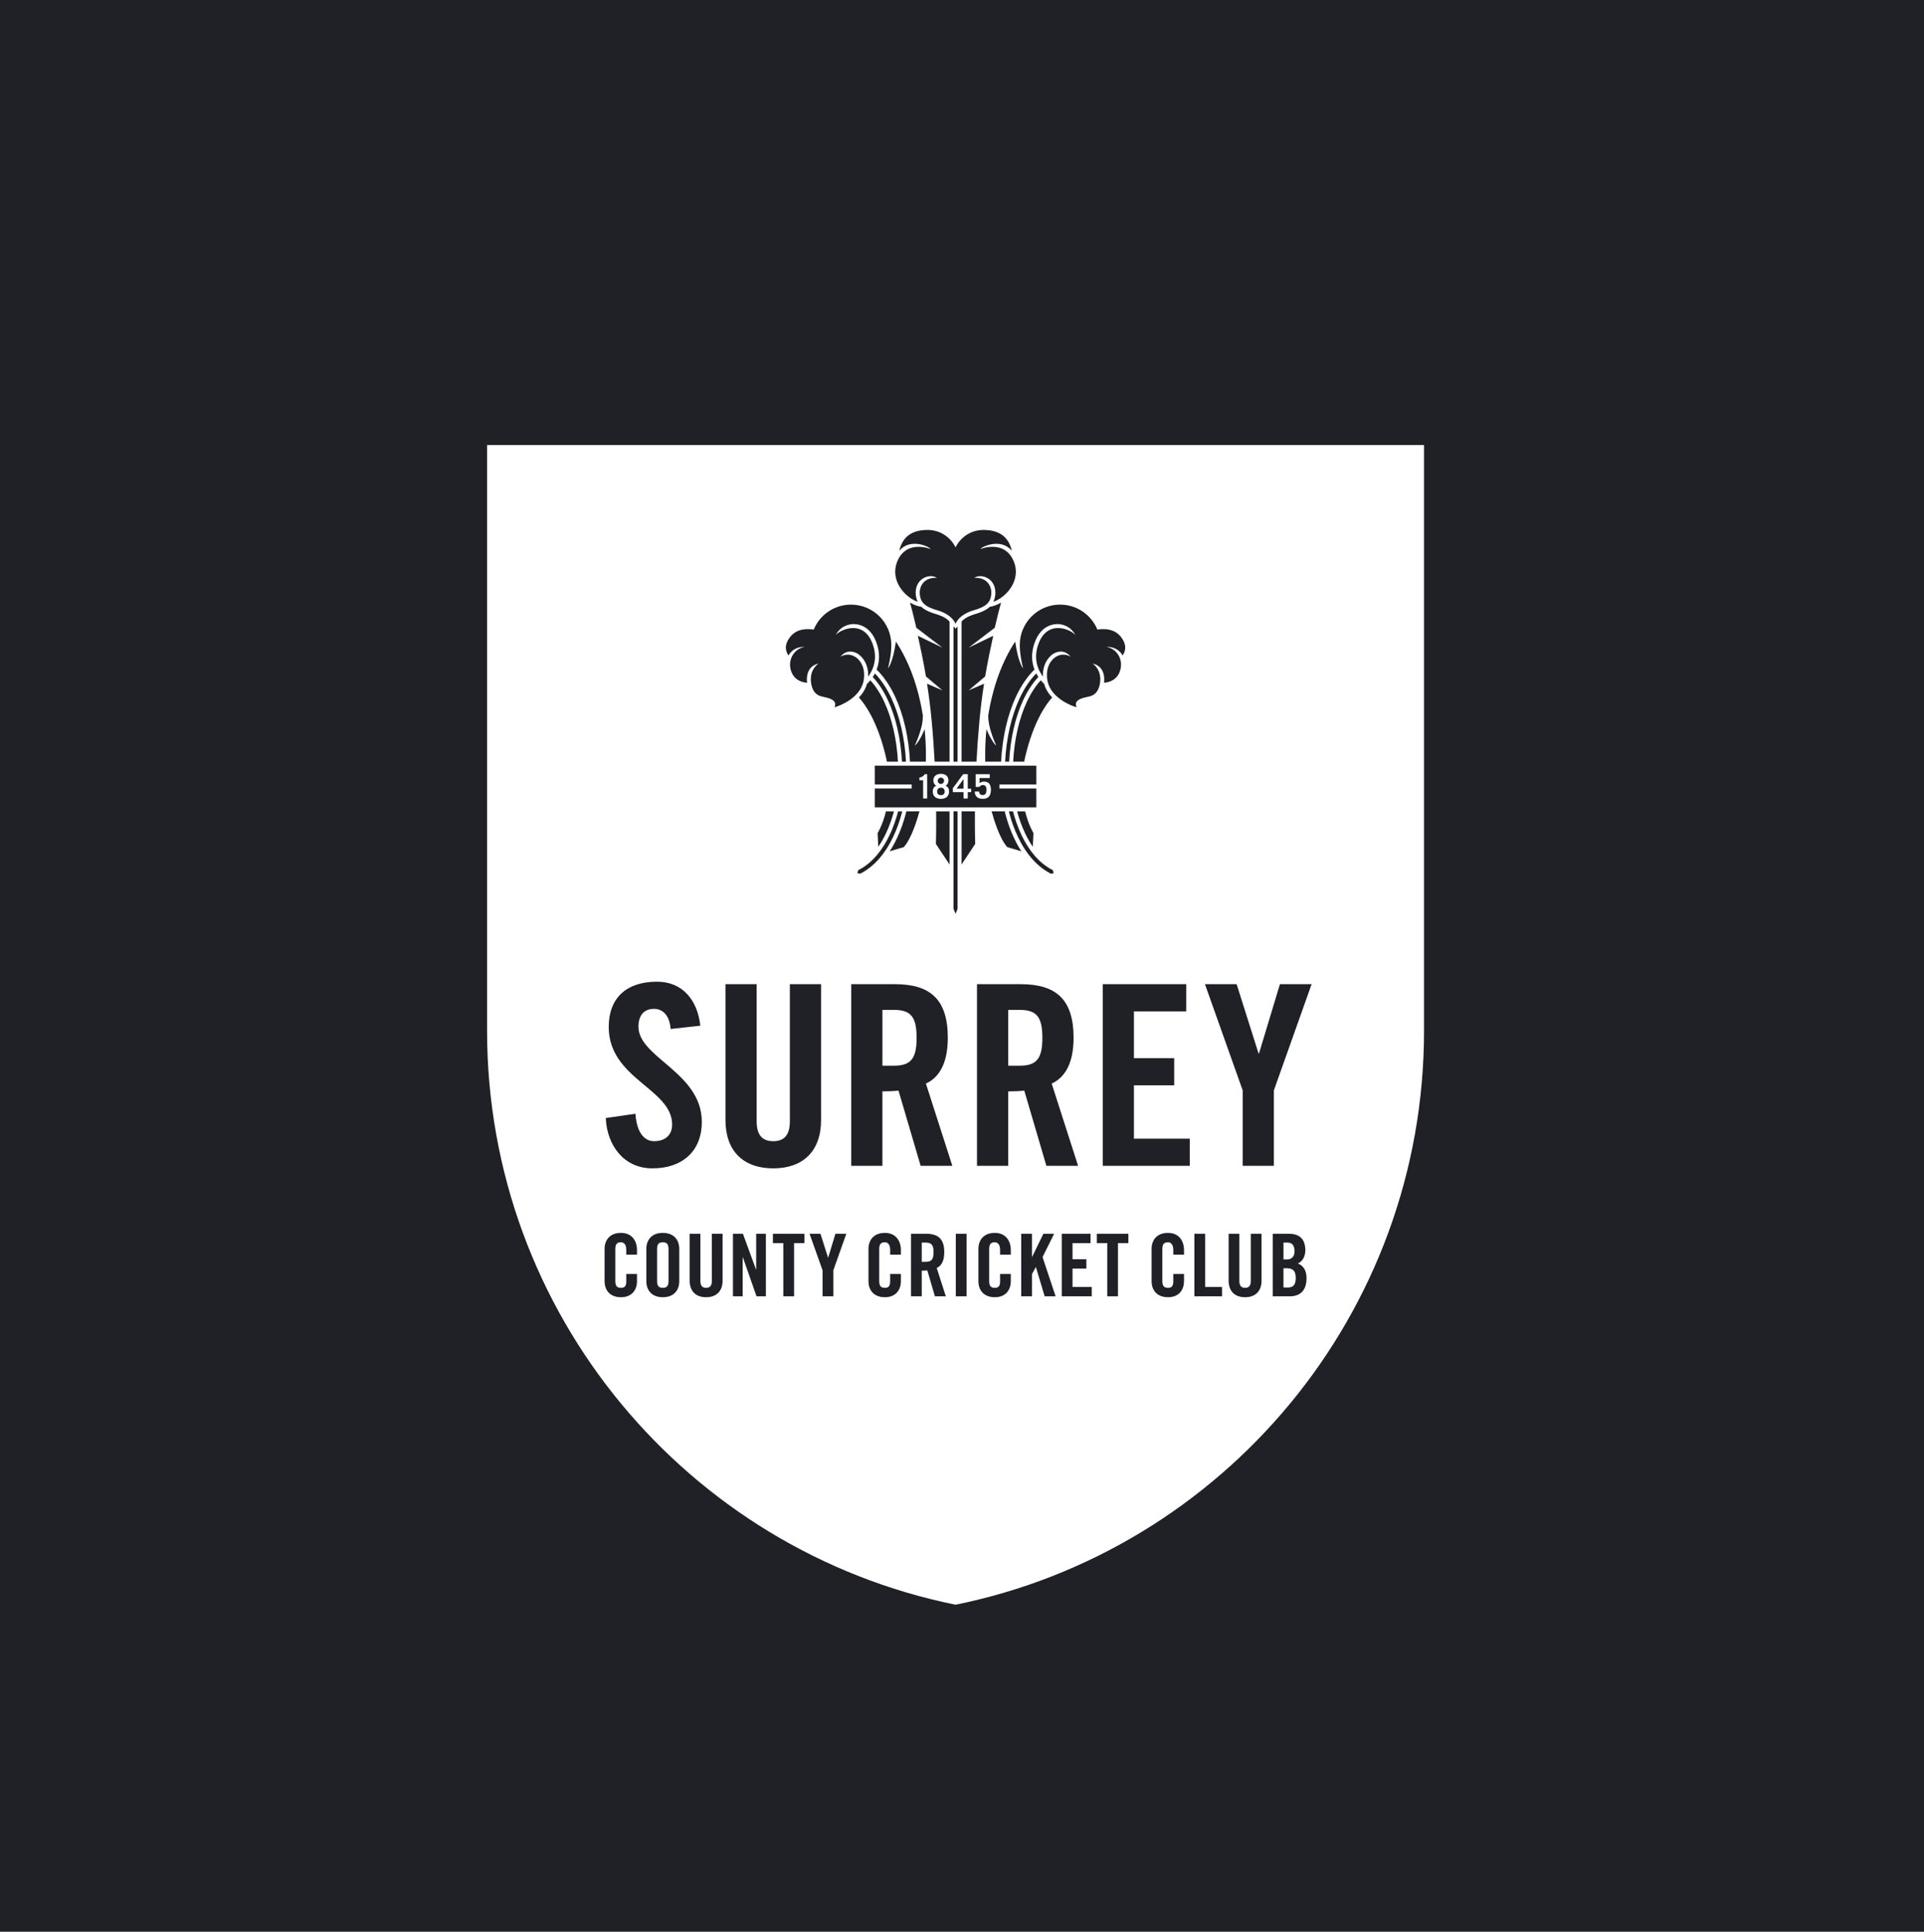 <?xml version="1.0" encoding="utf-8"?>
<!-- Generator: Adobe Illustrator 23.0.3, SVG Export Plug-In . SVG Version: 6.00 Build 0)  -->
<svg version="1.1" id="Layer_1" xmlns="http://www.w3.org/2000/svg" xmlns:xlink="http://www.w3.org/1999/xlink" x="0px" y="0px"
	 viewBox="0 0 228 228.881" style="enable-background:new 0 0 228 228.881;" xml:space="preserve">
<style type="text/css">
	.st0{fill:#202126;}
	.st1{fill:#FFFFFF;}
</style>
<rect x="-5.174" y="-4.234" class="st0" width="236.437" height="236.437"/>
<g>
	<path class="st1" d="M110.534,93.795c0,0.571,0.419,0.859,0.966,0.859c0.549,0,0.968-0.288,0.968-0.859
		c0-0.324-0.112-0.575-0.419-0.696c0.226-0.115,0.345-0.376,0.345-0.627c0-0.534-0.392-0.782-0.894-0.782
		c-0.498,0-0.896,0.248-0.896,0.782c0,0.251,0.121,0.512,0.349,0.627C110.644,93.219,110.534,93.47,110.534,93.795z M111.5,92.137
		c0.219,0,0.375,0.171,0.375,0.379c0,0.207-0.166,0.371-0.375,0.371c-0.207,0-0.374-0.164-0.374-0.371
		C111.126,92.307,111.279,92.137,111.5,92.137z M111.5,93.327c0.273,0,0.449,0.179,0.449,0.453c0,0.251-0.117,0.427-0.449,0.427
		c-0.33,0-0.447-0.175-0.447-0.427C111.052,93.506,111.226,93.327,111.5,93.327z"/>
	<path class="st1" d="M105.881,119.653h-1.311v6.618h1.311c1.997,0,2.742-0.747,2.742-3.31
		C108.622,120.398,107.877,119.653,105.881,119.653z"/>
	<path class="st1" d="M78.543,147.189c-0.514,0-0.677,0.267-0.677,0.823v3.757c0,0.555,0.163,0.821,0.677,0.821
		s0.677-0.266,0.677-0.821v-3.757C79.22,147.456,79.057,147.189,78.543,147.189z"/>
	<path class="st1" d="M114.179,94.613h0.503v-0.758h0.405v-0.408h-0.405v-1.718h-0.545l-1.224,1.663v0.463h1.266V94.613z
		 M113.353,93.446l0.819-1.127h0.007v1.127H113.353z"/>
	<path class="st1" d="M116.45,94.198c-0.261,0-0.424-0.145-0.412-0.412h-0.526c0,0.436,0.228,0.867,0.947,0.867
		c0.693,0,0.966-0.403,0.966-1.071c0-0.592-0.211-0.975-0.826-0.975c-0.213,0-0.372,0.069-0.522,0.176v-0.599h1.209v-0.456h-1.667
		v1.511h0.436c0.098-0.136,0.242-0.226,0.423-0.226c0.302,0,0.421,0.201,0.421,0.557C116.9,93.974,116.796,94.198,116.45,94.198z"/>
	<path class="st1" d="M109.681,147.229h-0.45v2.279h0.45c0.689,0,0.947-0.257,0.947-1.138
		C110.628,147.485,110.37,147.229,109.681,147.229z"/>
	<path class="st1" d="M57.72,52.733v69.395c0,33.572,23.838,61.578,55.517,68.006c31.675-6.428,55.515-34.434,55.515-68.006V52.733
		H57.72z M106.335,66.513c1.09-2.644,3.948-1.457,3.948-1.457c-0.14-0.282-2.435-1.362-3.72,0.208
		c0.439-1.897,1.779-2.473,3.376-2.473c1.45,0,2.703,0.843,3.298,2.067c0.591-1.223,1.843-2.067,3.294-2.067
		c1.597,0,2.937,0.576,3.376,2.473c-1.285-1.57-3.58-0.49-3.72-0.208c0,0,2.856-1.187,3.945,1.457
		c0.924,2.236-0.88,4.257-2.415,4.79c0.125-0.255,0.2-0.566,0.228-0.839c0.007-0.075,0.012-0.15,0.012-0.229
		c-0.002-0.457-0.116-1.017-0.566-1.465c-0.449-0.449-1.298-0.707-1.946-0.307c1.7-0.074,2.106,1.205,2.026,1.952
		c-0.1,0.95-0.548,1.462-2.177,1.926c0,0-1.548,0.386-2.058,1.569c-0.514-1.182-2.062-1.569-2.062-1.569
		c-1.629-0.464-2.076-0.976-2.177-1.926c-0.079-0.747,0.326-2.026,2.025-1.952c-0.649-0.4-1.496-0.142-1.945,0.307
		c-0.449,0.449-0.564,1.008-0.566,1.465c0,0.079,0.005,0.154,0.012,0.229c0.03,0.273,0.101,0.584,0.229,0.839h-0.003
		C107.218,70.77,105.416,68.75,106.335,66.513z M117.7,75.33c-0.296,1.368-0.668,3.078-0.954,4.818l-1.958,1.65l1.823-0.788
		c-0.219,1.42-0.41,2.921-0.552,4.463c-0.154,1.664-0.265,3.27-0.344,4.77h-1.767V73.652c0.468-0.587,1.546-0.874,1.546-0.874
		c0.6-0.174,1.064-0.362,1.436-0.599c0.135-0.087,0.258-0.182,0.366-0.284c0.437-0.061,0.903-0.244,1.331-0.5
		c-0.173,0.635-0.44,1.666-0.745,2.985l-3.094,2.358L117.7,75.33z M120.327,98.484c-0.374-0.9-0.619-1.734-0.773-2.35h0.489
		c0.193,0.744,0.516,1.778,1.026,2.842c0.761,1.591,1.936,3.24,3.687,4.12l0.121,0.352l-0.337,0.073
		C122.382,102.43,121.092,100.314,120.327,98.484z M121.033,100.867l-1.673-0.499c-0.903-1.022-1.576-3.226-1.85-4.234h1.552
		c0.16,0.649,0.419,1.555,0.826,2.534C120.229,99.479,120.609,100.214,121.033,100.867z M120.534,96.134h0.947
		c0.403,1.641,0.99,2.58,0.99,2.58l-0.081,1.614c-0.321-0.465-0.619-0.986-0.894-1.557
		C121.028,97.793,120.723,96.842,120.534,96.134z M121.501,89.629c-0.049,0.208-0.093,0.412-0.133,0.614h-1.306
		c0.137-2.629,0.703-5.109,1.624-7.092c0.475-1.023,1.039-1.884,1.649-2.543c0.162,0.195,0.304,0.337,0.4,0.428
		c0.112,0.385,0.282,0.73,0.487,1.035c0.142,0.21,0.296,0.396,0.465,0.57C123.875,83.523,122.438,85.666,121.501,89.629z
		 M121.254,82.951c-0.917,1.974-1.523,4.503-1.667,7.293h-0.477c0.146-2.853,0.763-5.446,1.715-7.493
		c0.554-1.186,1.217-2.194,1.971-2.959c0.081,0.154,0.167,0.296,0.251,0.425C122.376,80.922,121.768,81.848,121.254,82.951z
		 M122.808,90.718v2.233h-4.371v0.475h4.371v2.232h-19.145v-2.232h4.371v-0.475h-4.371v-2.233H122.808z M110.936,96.134h1.586v6.293
		l-1.614-2.435C110.907,99.992,110.96,98.518,110.936,96.134z M104.782,83.151c0.924,1.983,1.486,4.463,1.627,7.092h-1.306
		c-0.04-0.202-0.084-0.406-0.133-0.614c-0.936-3.963-2.374-6.107-3.186-6.987c0.169-0.174,0.323-0.361,0.465-0.571
		c0.206-0.304,0.375-0.65,0.487-1.035c0.097-0.09,0.238-0.233,0.4-0.428C103.745,81.267,104.308,82.128,104.782,83.151z
		 M103.422,80.216c0.086-0.129,0.172-0.271,0.253-0.425c0.754,0.765,1.417,1.773,1.971,2.959c0.952,2.047,1.569,4.639,1.715,7.493
		h-0.477c-0.142-2.789-0.75-5.318-1.669-7.293C104.703,81.848,104.093,80.922,103.422,80.216z M105.402,98.977
		c0.512-1.065,0.832-2.099,1.026-2.843h0.489c-0.154,0.617-0.4,1.45-0.774,2.351c-0.764,1.83-2.055,3.946-4.213,5.037l-0.335-0.072
		l0.119-0.353C103.466,102.216,104.639,100.568,105.402,98.977z M103.998,98.714c0,0,0.587-0.939,0.992-2.58h0.947
		c-0.19,0.708-0.494,1.658-0.962,2.638c-0.275,0.572-0.573,1.092-0.896,1.557L103.998,98.714z M106.58,98.667
		c0.408-0.979,0.668-1.885,0.827-2.534h1.552c-0.273,1.008-0.947,3.212-1.852,4.234l-1.672,0.499
		C105.861,100.214,106.242,99.479,106.58,98.667z M108.588,74.379c-0.305-1.319-0.573-2.35-0.745-2.985
		c0.428,0.256,0.894,0.439,1.333,0.5c0.107,0.103,0.229,0.198,0.365,0.284c0.372,0.237,0.834,0.425,1.435,0.6
		c0,0,1.079,0.286,1.547,0.874v16.591h-1.767c-0.079-1.501-0.189-3.107-0.344-4.77c-0.142-1.541-0.335-3.043-0.552-4.463
		l1.823,0.788l-1.958-1.65c-0.284-1.74-0.657-3.45-0.956-4.818l2.914,1.407L108.588,74.379z M112.997,90.243V74.224l0.24,0.262
		l0.237-0.262v16.019H112.997z M93.351,75.904c0.671-1.227,1.737-1.481,3.082-1.318c0.717-1.731,2.423-2.948,4.413-2.948
		c2.64,0,4.777,2.137,4.777,4.776c0,0,0.051,0.989-0.394,2.782c0,0,0.599-0.684,0.936-3.18c1.522,2.291,2.652,5.322,3.198,8.763
		c0.002,0.294-0.023,0.59-0.074,0.89c0,0-0.123,0.983-0.876,2.671c0,0,0.47-0.293,1.161-1.943c0.098,0.998,0.151,2.025,0.151,3.073
		c0,0.259-0.003,0.517-0.009,0.774h-1.879c-0.142-2.836-0.752-5.531-1.759-7.694c-0.619-1.324-1.364-2.411-2.197-3.216
		c0.168-0.439,0.286-0.955,0.286-1.538c0-0.555-0.109-1.165-0.366-1.813c-0.293-0.735-0.71-1.26-1.196-1.591
		c-0.482-0.33-1.022-0.456-1.518-0.454c-1.574,0.111-2.053,1.327-2.053,1.327c0.354-0.574,3.177-1.978,4.325,0.893
		c0.75,1.876,0.07,3.275-0.487,4.016c0.007-0.142,0.007-0.249,0.007-0.249c0-1.033-0.474-1.938-1.18-2.433
		c0,0-1.183-0.837-2.106,0.323c0.26-0.16,0.556-0.249,0.868-0.249c1.073,0,1.941,1.056,1.941,2.36
		c0.081,2.904-3.511,3.877-3.511,3.877c0.447-0.941-0.926-1.133-1.196-1.212c-0.272-0.081-1.355-0.081-1.582-1.693
		c-0.221-1.612,0.878-2.266,0.878-2.266s-1.576,0.176-1.353,2.266c-0.542-0.045-1.404-0.268-1.808-1.183
		c-0.613-1.39,0.21-2.854,1.523-3.065c-0.906-0.039-1.567,0.394-1.916,1.013C93.184,77.297,92.929,76.669,93.351,75.904z
		 M75.485,148.658h-1.271v-0.575c0-0.628-0.288-0.894-0.62-0.894c-0.512,0-0.677,0.266-0.677,0.823v3.757
		c0,0.555,0.165,0.821,0.677,0.821c0.464,0,0.62-0.266,0.62-0.748v-0.894h1.271v0.852c0,1.048-0.617,1.9-1.891,1.9
		c-1.335,0-1.95-0.852-1.95-1.9v-3.822c0-1.046,0.615-1.899,1.95-1.899c1.275,0,1.891,0.925,1.891,2.034V148.658z M80.495,151.8
		c0,1.048-0.614,1.9-1.952,1.9c-1.334,0-1.951-0.852-1.951-1.9v-3.822c0-1.046,0.617-1.899,1.951-1.899
		c1.338,0,1.952,0.852,1.952,1.899V151.8z M77.326,138.433c-3.426,0-5.393-2.744-5.542-5.963l3.517-0.508
		c0.149,2.177,1.013,3.25,2.205,3.25c1.284,0,2.144-0.686,2.144-1.969c0-4.262-7.513-5.395-7.513-11.564
		c0-3.427,2.088-5.365,5.726-5.365c3.01,0,4.8,2.176,5.126,5.216l-3.517,0.388c-0.149-1.848-1.131-2.385-1.967-2.385
		c-1.192,0-1.848,0.777-1.848,2.117c0,3.666,7.509,5.424,7.509,11.268C83.168,136.465,80.785,138.433,77.326,138.433z
		 M85.628,151.728c0,1.273-0.742,1.973-1.952,1.973c-1.211,0-1.949-0.7-1.949-1.973v-5.547h1.271v5.598
		c0,0.545,0.217,0.812,0.678,0.812c0.463,0,0.681-0.266,0.681-0.812v-5.598h1.271V151.728z M90.761,153.595h-1.11l-1.622-4.63H88.01
		v4.63h-1.152v-7.414h1.181l1.552,4.242h0.019v-4.242h1.15V153.595z M95.331,147.29h-1.232v6.305h-1.275v-6.305h-1.232v-1.11h3.739
		L95.331,147.29L95.331,147.29z M91.634,138.433c-3.518,0-5.663-2.029-5.663-5.724v-16.098h3.696v16.247
		c0,1.58,0.626,2.356,1.967,2.356c1.339,0,1.967-0.775,1.967-2.356v-16.247h3.697v16.098
		C97.299,136.405,95.15,138.433,91.634,138.433z M98.752,150.515v3.08h-1.276v-3.08l-1.541-4.334h1.292l0.898,2.824h0.019
		l0.854-2.824h1.292L98.752,150.515z M106.759,148.658h-1.275v-0.575c0-0.628-0.288-0.894-0.617-0.894
		c-0.514,0-0.677,0.266-0.677,0.823v3.757c0,0.555,0.163,0.821,0.677,0.821c0.465,0,0.617-0.266,0.617-0.748v-0.894h1.275v0.852
		c0,1.048-0.619,1.9-1.892,1.9c-1.334,0-1.949-0.852-1.949-1.9v-3.822c0-1.046,0.615-1.899,1.949-1.899
		c1.273,0,1.892,0.925,1.892,2.034V148.658z M110.791,153.595l-0.901-3.07c-0.167,0.021-0.436,0.032-0.659,0.032v3.038h-1.275
		v-7.414h1.786c1.427,0,2.158,0.606,2.158,2.19c0,1.189-0.461,1.673-0.894,1.867l1.078,3.358L110.791,153.595L110.791,153.595z
		 M109.099,138.133l-2.623-8.913c-0.478,0.061-1.252,0.092-1.907,0.092v8.821h-3.694v-21.522h5.184c4.143,0,6.259,1.761,6.259,6.351
		c0,3.457-1.339,4.859-2.595,5.424l3.131,9.748L109.099,138.133L109.099,138.133z M112.997,107.679V96.133h0.477v11.545
		l-0.237,0.595L112.997,107.679z M114.541,153.595h-1.276v-7.414h1.276V153.595z M113.949,102.427v-6.293h1.583
		c-0.021,2.384,0.032,3.858,0.032,3.858L113.949,102.427z M115.776,116.611h5.186c4.143,0,6.261,1.761,6.261,6.351
		c0,3.457-1.343,4.859-2.595,5.424l3.131,9.748H124l-2.619-8.913c-0.478,0.061-1.252,0.092-1.909,0.092v8.821h-3.696
		C115.776,138.133,115.776,116.611,115.776,116.611z M119.783,148.658h-1.271v-0.575c0-0.628-0.29-0.894-0.615-0.894
		c-0.516,0-0.677,0.266-0.677,0.823v3.757c0,0.555,0.161,0.821,0.677,0.821c0.461,0,0.615-0.266,0.615-0.748v-0.894h1.271v0.852
		c0,1.048-0.616,1.9-1.887,1.9c-1.338,0-1.951-0.852-1.951-1.9v-3.822c0-1.046,0.613-1.899,1.951-1.899
		c1.271,0,1.887,0.925,1.887,2.034V148.658z M123.796,153.595l-1.036-3.451h-0.019l-0.452,0.822v2.628h-1.273v-7.414h1.273v2.744
		h0.019l1.338-2.744h1.273l-1.374,2.765l1.55,4.649h-1.298V153.595z M129.374,153.595h-3.552v-7.414h3.41v1.11h-2.135v1.911h1.641
		v1.11h-1.641v2.177h2.278V153.595z M128.777,82.591c-0.27,0.079-1.643,0.271-1.196,1.212c0,0-3.591-0.973-3.514-3.877
		c0-1.304,0.87-2.36,1.943-2.36c0.312,0,0.607,0.09,0.868,0.25c-0.924-1.159-2.106-0.323-2.106-0.323
		c-0.706,0.494-1.18,1.4-1.18,2.433c0,0,0,0.107,0.007,0.249c-0.561-0.741-1.238-2.14-0.487-4.016
		c1.148-2.872,3.975-1.467,4.325-0.893c0,0-0.478-1.216-2.055-1.328c-0.494-0.001-1.033,0.124-1.518,0.454
		c-0.484,0.33-0.901,0.855-1.194,1.591c-0.257,0.648-0.366,1.258-0.366,1.813c0,0.583,0.118,1.098,0.286,1.538
		c-0.833,0.805-1.58,1.892-2.197,3.216c-1.006,2.163-1.616,4.858-1.759,7.694h-1.879c-0.007-0.257-0.009-0.516-0.009-0.774
		c-0.003-1.048,0.051-2.075,0.153-3.073c0.69,1.65,1.159,1.943,1.159,1.943c-0.754-1.687-0.874-2.671-0.874-2.671
		c-0.054-0.3-0.078-0.596-0.076-0.89c0.545-3.441,1.676-6.471,3.198-8.763c0.337,2.495,0.935,3.18,0.935,3.18
		c-0.444-1.793-0.393-2.782-0.393-2.782c0-2.639,2.137-4.776,4.777-4.776c1.99,0,3.696,1.217,4.413,2.948
		c1.345-0.164,2.411,0.091,3.082,1.318c0.419,0.765,0.167,1.393-0.086,1.759c-0.349-0.619-1.01-1.053-1.918-1.013
		c1.315,0.211,2.139,1.676,1.525,3.065c-0.405,0.916-1.265,1.139-1.807,1.183c0.222-2.09-1.354-2.266-1.354-2.266
		s1.099,0.654,0.879,2.266C130.133,82.51,129.049,82.51,128.777,82.591z M133.716,147.29h-1.232v6.305h-1.271v-6.305h-1.232v-1.11
		h3.736V147.29z M140.308,148.658h-1.271v-0.575c0-0.628-0.29-0.894-0.617-0.894c-0.517,0-0.68,0.266-0.68,0.823v3.757
		c0,0.555,0.163,0.821,0.68,0.821c0.461,0,0.617-0.266,0.617-0.748v-0.894h1.271v0.852c0,1.048-0.619,1.9-1.888,1.9
		c-1.336,0-1.953-0.852-1.953-1.9v-3.822c0-1.046,0.617-1.899,1.953-1.899c1.269,0,1.888,0.925,1.888,2.034V148.658z
		 M140.991,138.133h-10.312v-21.522h9.895v3.219h-6.199v5.545h4.77v3.219h-4.77v6.32h6.617L140.991,138.133L140.991,138.133z
		 M144.813,153.595h-3.275v-7.414h1.273v6.308h2.002V153.595z M149.497,151.728c0,1.273-0.742,1.973-1.953,1.973
		c-1.209,0-1.948-0.7-1.948-1.973v-5.547h1.271v5.598c0,0.545,0.217,0.812,0.677,0.812c0.463,0,0.682-0.266,0.682-0.812v-5.598
		h1.271L149.497,151.728L149.497,151.728z M152.833,153.595h-2.011v-7.414h1.889c1.366,0,1.974,0.699,1.974,1.963
		c0,0.637-0.27,1.303-0.885,1.55c0.649,0.287,1.028,0.801,1.028,1.757C154.826,152.673,154.281,153.595,152.833,153.595z
		 M150.959,129.191v8.943h-3.699v-8.943l-4.469-12.58h3.755l2.594,8.2h0.058l2.477-8.2h3.754L150.959,129.191z"/>
	<path class="st1" d="M123.525,122.962c0-2.564-0.745-3.308-2.744-3.308h-1.309v6.618h1.309
		C122.78,126.272,123.525,125.524,123.525,122.962z"/>
	<path class="st1" d="M152.507,150.269h-0.412v2.281h0.534c0.677,0,0.92-0.389,0.92-1.142
		C153.55,150.649,153.264,150.269,152.507,150.269z"/>
	<path class="st1" d="M109.394,94.613h0.477v-2.884h-0.286c-0.139,0.176-0.209,0.321-0.633,0.403v0.316h0.442
		C109.394,92.448,109.394,94.613,109.394,94.613z"/>
	<path class="st1" d="M153.408,148.277c0-0.689-0.266-1.048-0.832-1.048h-0.48v1.992h0.461
		C153.036,149.221,153.408,148.893,153.408,148.277z"/>
</g>
</svg>
